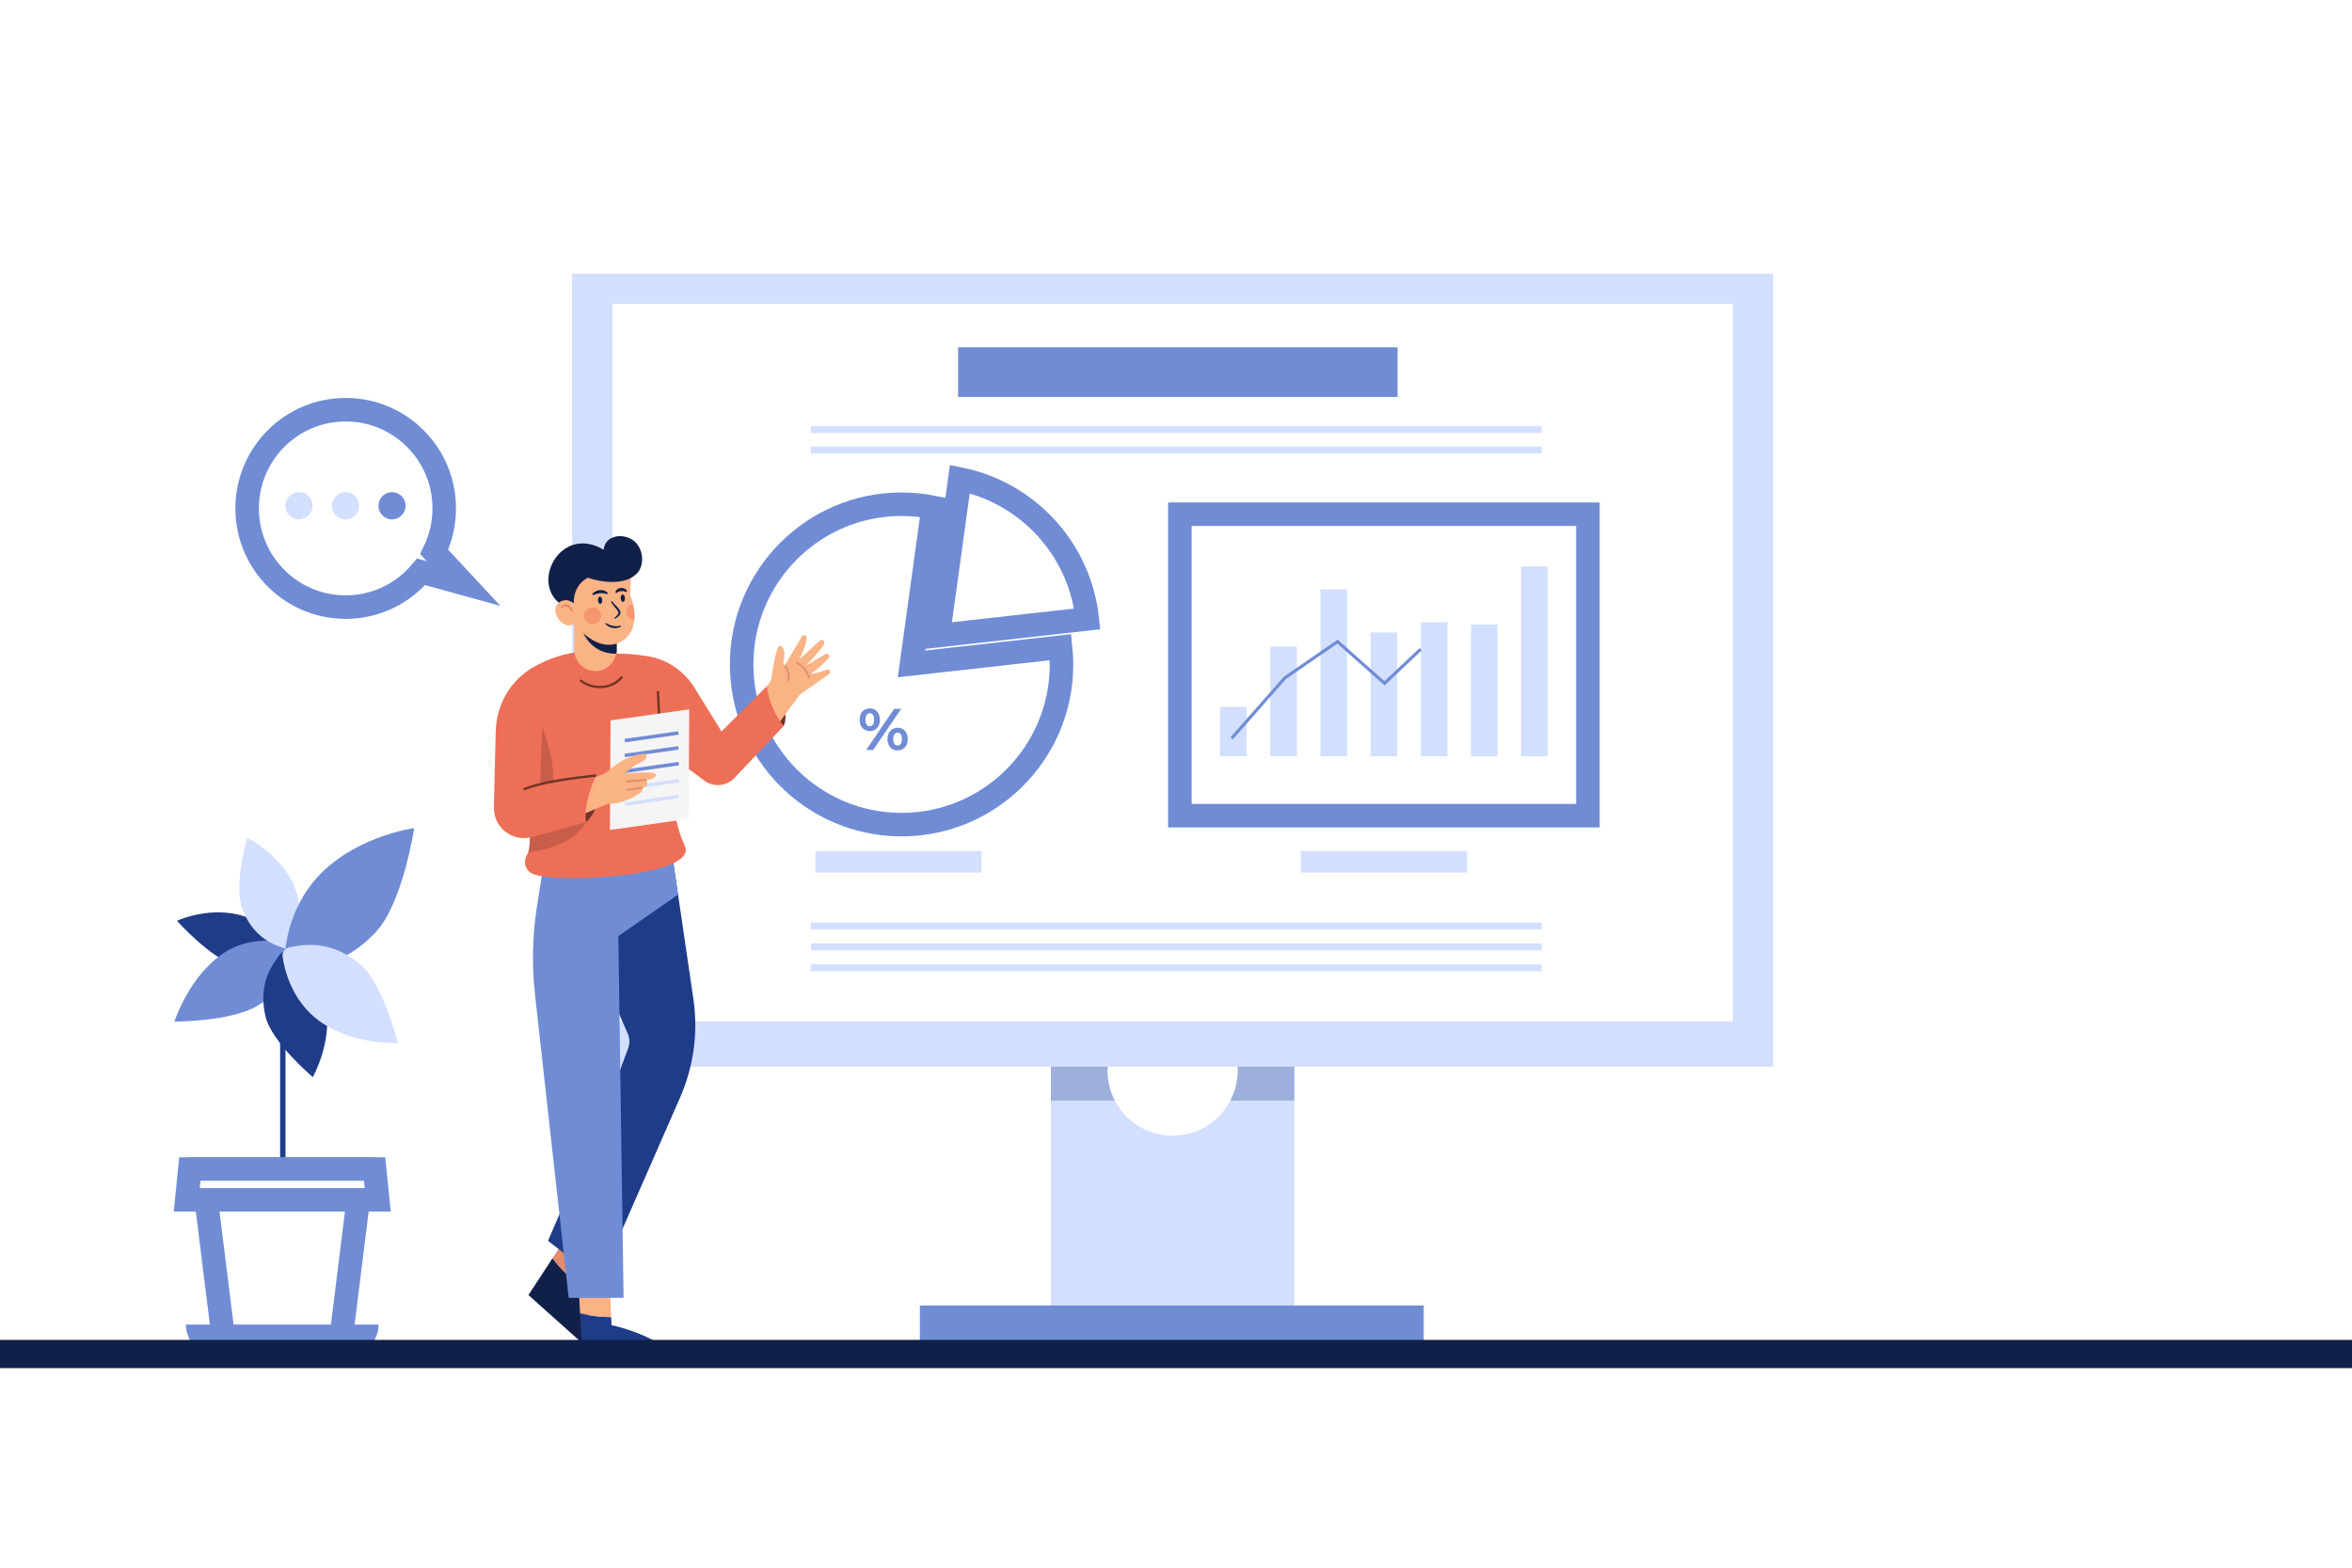 <?xml version="1.0" encoding="utf-8"?>
<!-- Generator: Adobe Illustrator 23.0.2, SVG Export Plug-In . SVG Version: 6.00 Build 0)  -->
<svg version="1.1" id="Layer_1" xmlns="http://www.w3.org/2000/svg" xmlns:xlink="http://www.w3.org/1999/xlink" x="0px" y="0px"
     viewBox="0 0 400 266.67" style="enable-background:new 0 0 400 266.67;" xml:space="preserve">
<style type="text/css">
	.st0{fill:#FFFFFF;}
	.st1{fill:#D3DFFF;}
	.st2{opacity:0.3;fill:#1F3C88;}
	.st3{fill:#708CD5;}
	.st4{fill:#FFFFFF;stroke:#708CD5;stroke-width:4;stroke-miterlimit:10;}
	.st5{fill:#1F3C88;}
	.st6{fill:#6F3428;}
	.st7{fill:#F9B384;}
	.st8{fill:#E28B6D;}
	.st9{fill:#EE6F57;}
	.st10{fill:#102048;}
	.st11{fill:none;}
	.st12{fill:#F6F5F5;}
	.st13{opacity:0.3;fill:#6F3428;}
	.st14{opacity:0.4;fill:#EE6F57;}
	.st15{fill:none;stroke:#102048;stroke-width:4.8;stroke-miterlimit:10;}
</style>
    <rect id="Background" class="st0" width="400" height="266.67"/>
    <g>
	<g>
		<rect x="178.72" y="169.4" class="st1" width="41.41" height="60.92"/>
        <rect x="178.72" y="175.63" class="st2" width="41.41" height="11.58"/>
        <ellipse class="st0" cx="199.42" cy="182.09" rx="11.07" ry="11.09"/>
        <g>
			<rect x="97.3" y="46.56" class="st1" width="204.25" height="134.89"/>
            <rect x="104.15" y="51.67" class="st0" width="190.53" height="122.07"/>
		</g>
        <rect x="156.44" y="222.07" class="st3" width="85.69" height="8.25"/>
	</g>
        <g>
		<g>
			<g>
				<path class="st4" d="M155.02,112.93l3.68-26.63c-1.74-0.35-3.53-0.53-5.37-0.53c-15.02,0-27.2,12.2-27.2,27.25
					c0,15.05,12.18,27.25,27.2,27.25c15.02,0,27.2-12.2,27.2-27.25c0-0.99-0.06-1.96-0.16-2.93L155.02,112.93z"/>
                <path class="st4" d="M184.91,105.28c-1.27-11.88-10.15-21.48-21.67-23.79l-3.68,26.63L184.91,105.28z"/>
			</g>
            <g>
				<path class="st3" d="M146.19,122.43c0-1.18,0.72-1.93,1.73-1.93c1.02,0,1.72,0.74,1.72,1.93c0,1.19-0.71,1.93-1.72,1.93
					C146.9,124.36,146.19,123.61,146.19,122.43z M148.65,122.43c0-0.75-0.29-1.11-0.73-1.11c-0.43,0-0.73,0.37-0.73,1.11
					c0,0.74,0.3,1.11,0.73,1.11C148.36,123.54,148.65,123.18,148.65,122.43z M152.07,120.58h1.19l-4.76,6.99h-1.19L152.07,120.58z
					 M150.93,125.72c0-1.18,0.72-1.93,1.72-1.93c1.02,0,1.73,0.75,1.73,1.93c0,1.18-0.72,1.93-1.73,1.93
					C151.65,127.65,150.93,126.9,150.93,125.72z M153.38,125.72c0-0.74-0.29-1.11-0.73-1.11c-0.43,0-0.73,0.36-0.73,1.11
					c0,0.75,0.3,1.11,0.73,1.11C153.09,126.83,153.38,126.46,153.38,125.72z"/>
			</g>
		</g>
            <g>
			<rect x="200.66" y="87.47" class="st4" width="69.39" height="51.28"/>
                <g>
				<rect x="207.49" y="120.24" class="st1" width="4.53" height="8.41"/>
                    <rect x="216.03" y="109.97" class="st1" width="4.53" height="18.68"/>
                    <rect x="224.56" y="100.26" class="st1" width="4.53" height="28.39"/>
                    <rect x="233.09" y="107.59" class="st1" width="4.53" height="21.06"/>
                    <rect x="241.63" y="105.85" class="st1" width="4.53" height="22.8"/>
                    <rect x="250.16" y="106.23" class="st1" width="4.53" height="22.43"/>
                    <rect x="258.69" y="96.35" class="st1" width="4.53" height="32.31"/>
                    <g>
					<polygon class="st3" points="209.67,125.76 209.27,125.4 218.36,115.09 227.49,108.81 235.46,115.87 241.42,110.24
						241.78,110.63 235.47,116.59 227.45,109.48 218.71,115.49 					"/>
				</g>
			</g>
		</g>
            <g>
			<rect x="162.94" y="59.08" class="st3" width="74.74" height="8.44"/>
                <rect x="137.91" y="75.96" class="st1" width="124.27" height="1.17"/>
                <rect x="137.91" y="72.49" class="st1" width="124.27" height="1.17"/>
		</g>
            <g>
			<rect x="137.91" y="156.92" class="st1" width="124.27" height="1.17"/>
                <rect x="137.91" y="160.48" class="st1" width="124.27" height="1.17"/>
                <rect x="137.91" y="164.04" class="st1" width="124.27" height="1.17"/>
		</g>
            <rect x="138.67" y="144.77" class="st1" width="28.27" height="3.65"/>
            <rect x="221.23" y="144.77" class="st1" width="28.27" height="3.65"/>
	</g>
</g>
    <g>
	<g>
		<rect x="47.64" y="157.44" class="st5" width="0.91" height="49.36"/>
        <path class="st5" d="M39.68,164.04c5.16,1.5,7.86-0.5,9.13-1.34c0.44-0.29,0.5-0.89,0.15-1.37c-1.24-1.66-4.11-4.7-8.36-5.73
			c-5.49-1.33-10.51,1.03-10.51,1.03S35.7,162.87,39.68,164.04z"/>
        <path class="st3" d="M43.74,171.1c5.77-3.48,6.76-7.6,7.31-9.44c0.19-0.64-0.19-1.19-0.86-1.26c-2.33-0.23-7.5-1.36-12.1,1.68
			c-5.95,3.92-8.43,11.7-8.43,11.7S39.28,173.79,43.74,171.1z"/>
        <path class="st5" d="M45.14,172.85c-1.33-5.77,1.35-9,2.48-10.51c0.39-0.53,1.13-0.64,1.67-0.27c1.89,1.28,5.3,4.32,6.15,9.09
			c1.09,6.16-2.24,12.06-2.24,12.06S46.17,177.3,45.14,172.85z"/>
        <path class="st1" d="M41.21,154.63c1.96,5.11,5.69,6.19,7.34,6.76c0.57,0.2,1.2-0.09,1.42-0.66c0.79-1.96,1.82-6.06,0.01-10.15
			c-2.35-5.28-7.95-8.07-7.95-8.07S39.69,150.68,41.21,154.63z"/>
        <path class="st3" d="M63.98,158.47c-5.83,6.29-11.52,6-14.08,6.01c-0.89,0-1.55-0.72-1.5-1.63c0.17-3.17,1.33-9.5,6.32-14.42
			c6.45-6.35,15.73-7.57,15.73-7.57S68.49,153.61,63.98,158.47z"/>
        <path class="st1" d="M61.15,163.93c-5.21-4.28-9.86-3.17-11.97-2.78c-0.73,0.14-1.22,0.83-1.12,1.57
			c0.35,2.59,1.73,7.61,6.16,10.89c5.73,4.23,13.43,3.8,13.43,3.8S65.17,167.24,61.15,163.93z"/>
	</g>
        <g>
		<polygon class="st4" points="57.66,230.4 38.34,230.4 34.42,198.85 61.58,198.85 		"/>
            <polygon class="st4" points="64.24,204.09 31.76,204.09 32.29,198.85 63.71,198.85 		"/>
	</g>
        <path class="st3" d="M59.04,230.65H36.96c-2.95,0-5.34-2.39-5.34-5.34l0,0h32.76l0,0C64.38,228.26,61.99,230.65,59.04,230.65z"/>
</g>
    <g>
	<path class="st6" d="M133.27,123.51c0.72-1.63,0.41-3.64-2.87-6.78l-0.27,4.17L133.27,123.51z"/>
        <g>
		<path class="st7" d="M140.87,114.78c-0.15,0.06-6.47,4.56-6.76,4.67c-0.15,0.06-2.64-1.56-3.1-2.29
			c-0.09-0.14,0.87-7.69,1.71-7.33c1.08,0.46,0.53,2.56,0.49,3.24c0.2-0.01,0.11-0.02,0.31-0.04c0.01,0,0.02,0,0.04,0
			c0.94-1.59,1.88-3.17,2.81-4.76c0.05-0.09,0.12-0.16,0.2-0.2c0.28-0.14,0.58,0.08,0.61,0.39c0.06,0.92-0.86,2.9-1.22,3.67
			c1.01-0.85,2.48-2.37,3.52-3.18c0.48-0.37,0.96,0.21,0.6,0.77c-0.33,0.53-2.15,2.64-2.93,3.43c0.85-0.39,3.32-2.06,3.45-1.94
			c0.34,0.03,0.62,0.44,0.31,0.76c-1.02,1.04-1.82,1.85-3.02,2.66c1.03-0.14,1.72-0.32,2.7-0.75
			C141.16,113.64,141.43,114.54,140.87,114.78z"/>
            <polygon class="st7" points="131.45,115.3 129.13,118.47 130.48,125.73 136.57,117.38 		"/>
            <g>
			<path class="st8" d="M134.1,115.86l-0.27-0.11c0.5-1.18-0.43-2.32-0.44-2.33l0.23-0.19C133.66,113.28,134.67,114.51,134.1,115.86
				z"/>
		</g>
            <g>
			<path class="st8" d="M137.51,115.36c-0.5-1.27-1.19-2.09-2.13-2.5l0.12-0.27c1,0.44,1.77,1.33,2.29,2.66L137.51,115.36z"/>
		</g>
	</g>
        <path class="st9" d="M103.22,111.32c1.69-0.26,4.37-0.12,6.99,0.31c3.31,0.55,6.19,2.56,7.95,5.43l4.55,7.36l7.69-7.69
		c0.4,2.66,1.37,4.91,2.87,6.78l-8.56,9.02c-1.45,1.31-3.64,1.35-5.14,0.1l-5.97-4.43l-6.67-2.09L103.22,111.32z"/>
        <g>
		<path class="st8" d="M98.49,218.53l3.76-5.81l-4.78-4.05l-3.52,5.38C95.14,215.65,96.67,217.18,98.49,218.53z"/>
            <path class="st10" d="M98.49,218.53c-1.82-1.35-3.35-2.88-4.54-4.48l-4.08,6.24l11.15,9.97c0.72-3.16-1.38-8.31-3.15-10.77
			L98.49,218.53z"/>
	</g>
        <g>
		<path class="st5" d="M114.04,230.22c-2.13-2.49-7.2-4.19-10.04-4.81l-0.06-1.37c-1.78-0.01-3.64-0.22-5.29-0.66l0.37,6.83H114.04z
			"/>
            <path class="st7" d="M103.94,224.04l-0.3-7.18l-5.33,0.27l0.34,6.26C100.3,223.82,102.16,224.03,103.94,224.04z"/>
	</g>
        <g>
		<polygon class="st11" points="104.53,184.75 104.52,184.54 103.88,186.28 		"/>
            <path class="st5" d="M117.92,169.89l-3.65-24.82l-13.33,0.67l2.76,23.06l0,0.03l3.06,6.99c0.34,0.79,0.37,1.68,0.07,2.49
			l-3.14,8.46l0-0.07L93.2,211.07l8.8,6.81l13.67-31.21C117.98,181.4,118.76,175.59,117.92,169.89z"/>
	</g>
        <path class="st3" d="M92.8,144.81l-1.47,9.3c-0.79,5-0.91,10.08-0.34,15.1l5.73,51.56h9.33l-0.89-61.54l10.13-7.04l-1.16-7.93
		L92.8,144.81z"/>
        <path class="st9" d="M90.13,148.37c0,0-1.6-1.15-0.4-3.16c0.04-0.06,0.07-0.14,0.11-0.24c0.29-0.83,0.33-2.75,0.23-5.04
		c-0.22-5.41-1.14-12.89-1.14-12.89l2.27-10.15l4.71-4.5l11.56-0.09l5.78,7.75l1.51,17.82c0,0,0.27,2.94,1.69,5.96
		C119.05,149.36,92.35,150.5,90.13,148.37z"/>
        <g>

			<rect x="111.93" y="117.47" transform="matrix(0.999 -0.049 0.049 0.999 -5.882 5.682)" class="st6" width="0.4" height="9.01"/>
	</g>
        <g>
		<polygon class="st12" points="117.1,139.29 103.72,141.18 103.84,122.54 117.22,120.66 		"/>
            <g>
			<g>
				<polygon class="st3" points="106.3,126.27 106.23,125.68 115.35,124.38 115.43,124.97 				"/>
			</g>
                <g>
				<polygon class="st3" points="106.29,128.8 106.21,128.21 115.34,126.92 115.41,127.51 				"/>
			</g>
                <g>
				<polygon class="st3" points="106.35,131.49 106.27,130.9 115.4,129.6 115.48,130.19 				"/>
			</g>
                <g>
				<polygon class="st1" points="106.34,134.4 106.26,133.81 115.38,132.51 115.46,133.1 				"/>
			</g>
                <g>
				<polygon class="st1" points="106.33,137.08 106.25,136.49 115.37,135.19 115.45,135.79 				"/>
			</g>
		</g>
	</g>
        <path class="st6" d="M99.67,139.87c0,0,3.53-3.09,1.58-7.87l-3.78,4.27L99.67,139.87z"/>
        <path class="st13" d="M91.77,135.77c0.5-0.31,1.62-0.02,1.9-0.69c1.12-2.63-0.13-8.32-1.47-11.29L91.77,135.77z"/>
        <path class="st13" d="M99.67,139.87c0,0-1.86,4.17-9.83,5.1c0.29-0.83,0.33-2.75,0.23-5.04L99.67,139.87z"/>
        <g>
		<g>
			<polygon class="st7" points="103.6,131.27 97.41,133.66 97.65,139.14 105.08,136 			"/>
            <path class="st7" d="M110.6,132.59c-0.22,0.05-0.45,0.07-0.67,0.1c0.3,0.4,0.15,1.17-0.51,1.28c-0.05,0.01-0.1,0.01-0.15,0.02
				c0.06,0.24,0.05,0.43-0.12,0.65c-0.11,0.15-1.07,0.79-1.46,0.98c-5.84,2.79-6.83-0.41-6.55-1.52c0.22-0.85,1.13-1.84,1.87-2.62
				c2.37-2.01,3.86-2.85,6.25-3.25c0.96-0.16,0.85,0.77,0.06,1.26c-0.37,0.23-0.78,0.43-1.18,0.56c-0.02,0.02-0.03,0.03-0.06,0.05
				c-0.64,0.45-1.24,0.95-1.8,1.48c0.76-0.02,4.87-0.49,5.29,0.12C111.72,131.91,111.16,132.47,110.6,132.59z"/>
		</g>
            <g>

				<rect x="106.58" y="132.69" transform="matrix(0.996 -0.086 0.086 0.996 -11.018 9.798)" class="st8" width="3.37" height="0.3"/>
		</g>
            <g>

				<rect x="106.57" y="134.04" transform="matrix(0.989 -0.146 0.146 0.989 -18.45 17.211)" class="st8" width="2.72" height="0.3"/>
		</g>
	</g>
        <path class="st9" d="M99.29,110.79c-3.23,0.26-6.12,1.29-8.56,2.68c-3.89,2.23-6.31,6.36-6.42,10.85
		c-0.09,3.8-0.22,8.93-0.32,12.99c-0.08,3.35,3.01,5.88,6.27,5.12l9.41-2.56c-0.31-2.45,0.42-5.13,1.73-7.95l-9.73,1.54l0.24-9.57
		l9.07-1.78L99.29,110.79z"/>
        <g>
		<path class="st6" d="M89.14,134.46l-0.16-0.37c2.93-1.24,8.16-1.92,12.39-2.38l0.04,0.4C97.22,132.57,92.02,133.24,89.14,134.46z"
        />
	</g>
        <g>
		<path class="st6" d="M102,117.06c-1.26,0-2.49-0.43-3.46-1.21l0.25-0.31c1.05,0.86,2.44,1.25,3.83,1.09
			c1.26-0.15,2.34-0.75,3.04-1.67l0.32,0.24c-0.76,1.01-1.94,1.66-3.31,1.83C102.45,117.05,102.22,117.06,102,117.06z"/>
	</g>
        <g>
		<path class="st7" d="M104.89,105.57v4.8c0,0.21-0.02,0.41-0.05,0.6c-0.27,1.81-1.77,3.19-3.58,3.19c-2,0-3.63-1.7-3.63-3.79v-4.8
			H104.89z"/>
            <path class="st10" d="M104.89,107.28v3.35c0,0.19-0.02,0.38-0.05,0.56c-4.28,0.09-5.64-3.55-5.64-3.55L104.89,107.28z"/>
            <path class="st7" d="M107.89,105.45c-0.12,1.25-0.6,2.52-1.84,3.44c-1.78,1.33-5.7,1.65-9.42-4.44l-0.1-8.48l5.91-0.98l4.88,2.06
			l-0.16,4.14c0,0,0.25,0.57,0.46,1.42C107.82,103.4,107.98,104.41,107.89,105.45z"/>
            <path class="st10" d="M97.67,103.49c-0.4-2.39,0.57-4.3,2.29-5.22c2.51,0.87,6.26,1.22,8.13-0.52c2-1.5,1.48-6.69-2.97-6.55
			c-1.64,0.23-2.3,1.11-2.47,2.31c-7.48-4.48-12.87,6.24-6.7,9.64L97.67,103.49z"/>
            <path class="st7" d="M98.65,104.42c0.06,1.22-0.88,1.92-1.86,1.97c-0.98,0.05-2.26-1.22-2.33-2.44c-0.06-1.22,0.77-1.81,1.75-1.86
			C97.19,102.04,98.59,103.2,98.65,104.42z"/>
            <path class="st8" d="M97.31,104.12c-0.13-0.18-0.26-0.35-0.4-0.51c-0.14-0.15-0.29-0.29-0.45-0.37c-0.16-0.08-0.31-0.09-0.48-0.03
			c-0.17,0.06-0.34,0.19-0.52,0.32l-0.12-0.1c0.1-0.21,0.26-0.41,0.49-0.54c0.12-0.07,0.26-0.11,0.4-0.11c0.14,0,0.29,0.04,0.41,0.1
			c0.24,0.13,0.41,0.32,0.54,0.52c0.13,0.2,0.22,0.42,0.27,0.65L97.31,104.12z"/>
            <path class="st10" d="M105.56,101.78c0.03,0.35,0.21,0.62,0.41,0.6c0.2-0.02,0.34-0.31,0.32-0.66c-0.03-0.35-0.21-0.62-0.41-0.6
			C105.68,101.14,105.54,101.43,105.56,101.78z"/>
            <path class="st10" d="M101.69,102.13c0.03,0.35,0.21,0.62,0.41,0.6c0.2-0.02,0.34-0.31,0.32-0.66c-0.03-0.35-0.21-0.62-0.41-0.6
			C101.81,101.49,101.67,101.79,101.69,102.13z"/>
            <path class="st10" d="M104.05,102.23c0.17,0.25,0.39,0.47,0.6,0.69c0.22,0.22,0.45,0.44,0.64,0.71c0.1,0.14,0.19,0.29,0.22,0.5
			c0.01,0.1,0.01,0.21-0.03,0.31c-0.03,0.1-0.09,0.18-0.16,0.25c-0.23,0.24-0.49,0.44-0.79,0.57l-0.07-0.12
			c0.23-0.19,0.45-0.41,0.63-0.65c0.08-0.11,0.11-0.2,0.08-0.31c-0.02-0.11-0.09-0.23-0.17-0.35c-0.17-0.24-0.38-0.46-0.58-0.71
			c-0.2-0.25-0.4-0.51-0.5-0.83L104.05,102.23z"/>
            <path class="st10" d="M105.64,106.54c-0.21,0.16-0.44,0.24-0.69,0.29c-0.25,0.04-0.51,0.04-0.76-0.01
			c-0.25-0.06-0.49-0.14-0.7-0.27c-0.11-0.06-0.2-0.14-0.3-0.21c-0.09-0.08-0.18-0.17-0.26-0.26l0.09-0.11
			c0.11,0.05,0.21,0.11,0.31,0.16l0.15,0.07c0.05,0.03,0.1,0.05,0.15,0.07c0.05,0.02,0.1,0.04,0.15,0.06
			c0.05,0.02,0.11,0.03,0.16,0.05c0.1,0.04,0.21,0.06,0.32,0.09c0.21,0.04,0.43,0.06,0.65,0.05c0.22-0.01,0.45-0.04,0.66-0.11
			L105.64,106.54z"/>
            <path class="st10" d="M106.52,100.69c-0.17-0.06-0.32-0.1-0.47-0.13c-0.15-0.02-0.29-0.03-0.43-0.02c-0.14,0.01-0.27,0.05-0.4,0.1
			c-0.13,0.05-0.26,0.13-0.39,0.24l-0.18-0.1c0.03-0.21,0.16-0.4,0.33-0.54c0.17-0.14,0.39-0.21,0.61-0.23
			c0.43-0.04,0.87,0.17,1.08,0.52L106.52,100.69z"/>
            <path class="st10" d="M103.25,101.08c-0.21-0.07-0.41-0.13-0.6-0.16c-0.2-0.03-0.39-0.03-0.59-0.01c-0.2,0.02-0.4,0.06-0.6,0.12
			c-0.2,0.05-0.4,0.12-0.59,0.2l-0.15-0.15c0.14-0.23,0.35-0.38,0.57-0.49c0.22-0.11,0.47-0.19,0.72-0.21
			c0.25-0.02,0.52,0,0.76,0.09c0.24,0.09,0.46,0.24,0.61,0.44L103.25,101.08z"/>
            <path class="st14" d="M99.31,104.76c0.01,0.79,0.67,1.43,1.47,1.42c0.81-0.01,1.45-0.66,1.44-1.46c-0.01-0.79-0.67-1.43-1.47-1.42
			C99.95,103.32,99.3,103.97,99.31,104.76z"/>
            <path class="st14" d="M107.89,105.45c-0.76-0.04-1.38-0.65-1.38-1.42c-0.01-0.68,0.47-1.26,1.12-1.41
			C107.82,103.4,107.98,104.41,107.89,105.45z"/>
	</g>
</g>
    <line class="st15" x1="0" y1="230.32" x2="400" y2="230.32"/>
    <g>
	<path class="st4" d="M58.79,69.69c9.26,0,16.76,7.52,16.76,16.79c0,2.66-0.62,5.17-1.71,7.4l5,5.38l-7.22-1.99
		c-3.07,3.66-7.68,6-12.83,6c-9.26,0-16.76-7.52-16.76-16.79S49.53,69.69,58.79,69.69z"/>
        <g>
		<ellipse class="st3" cx="66.67" cy="86.03" rx="2.31" ry="2.32"/>
            <ellipse class="st1" cx="58.76" cy="86.03" rx="2.31" ry="2.32"/>
            <ellipse class="st1" cx="50.84" cy="86.03" rx="2.31" ry="2.32"/>
	</g>
</g>
</svg>
